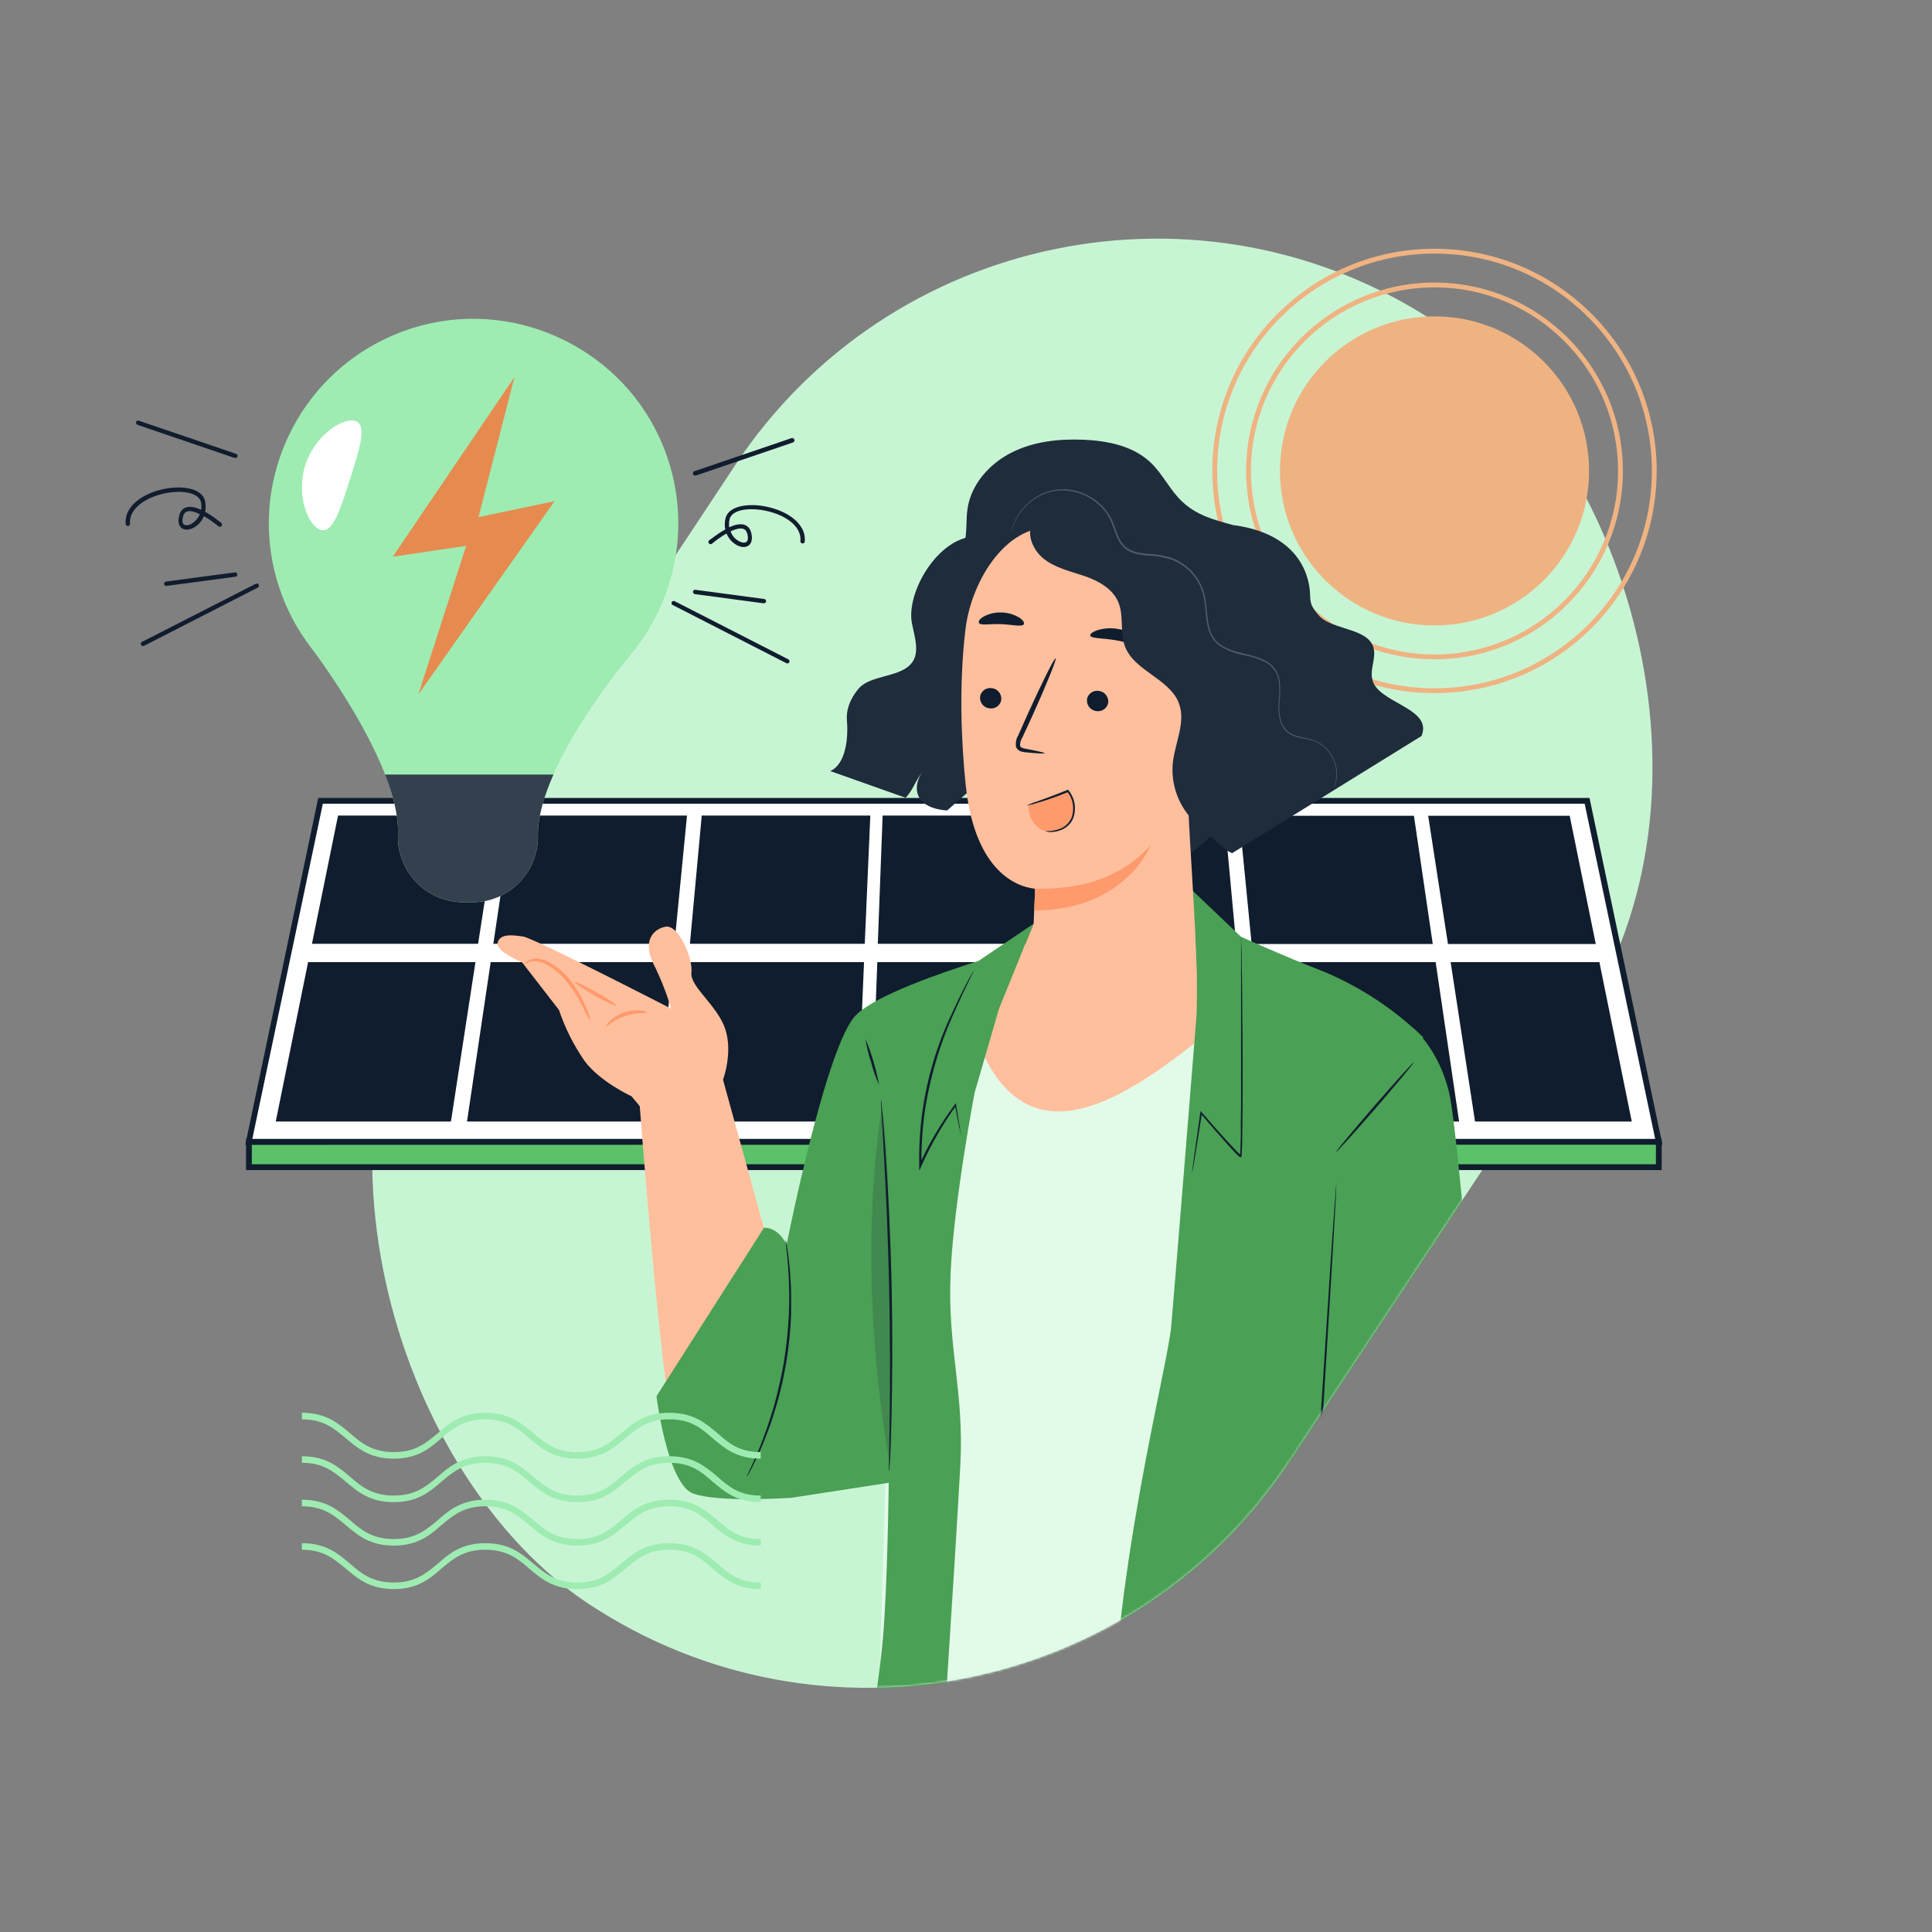 <?xml version="1.0" encoding="UTF-8"?> <svg xmlns="http://www.w3.org/2000/svg" width="800" height="800" viewBox="0 0 800 800" fill="none"><rect x="0" y="0" width="800" height="800" fill="#808080" stroke="none"/><rect width="636" height="419" rx="209.5" transform="matrix(-0.552 0.834 0.834 0.552 420 18)" fill="#C7F5D3"></rect><path d="M686.877 483.3H103.077V472.8L686.877 472.7V483.3Z" fill="#5CC26A"></path><path d="M688.078 484.5H101.878V471.6L688.078 471.5V484.5ZM685.678 473.9L104.278 474V482.1H685.678V473.9Z" fill="#101D2E"></path><path d="M657.277 331.601L686.877 472.801H103.077L132.777 331.601H657.277Z" fill="white"></path><path d="M658.177 330.4L688.377 474H101.577L131.777 330.4H658.177ZM685.377 471.6L656.177 332.8H133.677L104.477 471.6H685.377Z" fill="#101D2E"></path><path d="M510.577 389.699H440.677L438.477 338.899H505.977L510.577 389.699Z" fill="#101D2E"></path><path d="M511.877 390.9H439.477L437.177 337.8H506.977L511.877 390.9ZM439.677 340.2L441.777 388.5H509.277L504.877 340.2H439.677Z" fill="#101D2E"></path><path d="M517.277 463.201H443.777L441.077 399.601H511.477L517.277 463.201Z" fill="#101D2E"></path><path d="M518.577 464.4H442.577L439.777 398.4H512.577L518.577 464.4ZM442.277 400.9L444.877 462.1H515.877L510.277 400.9H442.277Z" fill="#101D2E"></path><path d="M430.978 338.9L432.878 389.7H364.678L366.678 338.9H430.978Z" fill="#101D2E"></path><path d="M432.178 337.7L434.178 390.8H363.478L365.478 337.7H432.178ZM431.678 388.4L429.878 340.1H367.878L366.078 388.4H431.678Z" fill="#101D2E"></path><path d="M433.278 399.601L435.678 463.201H361.978L364.378 399.601H433.278Z" fill="#101D2E"></path><path d="M434.478 398.4L436.978 464.4H360.778L363.278 398.4H434.478ZM434.378 462L432.078 400.8H365.478L363.178 462H434.378Z" fill="#101D2E"></path><path d="M359.177 338.9L356.977 389.7H287.077L291.677 338.9H359.177Z" fill="#101D2E"></path><path d="M360.377 337.7L358.077 390.8H285.677L290.577 337.7H360.377ZM355.777 388.4L357.877 340.1H292.777L288.377 388.4H355.777Z" fill="#101D2E"></path><path d="M356.577 399.601L353.777 463.201H280.277L286.077 399.601H356.577Z" fill="#101D2E"></path><path d="M357.777 398.4L354.977 464.4H278.977L284.977 398.4H357.777ZM352.677 462L355.277 400.8H287.177L281.577 462H352.677Z" fill="#101D2E"></path><path d="M659.277 389.699H600.577L592.777 338.899H648.977L659.277 389.699Z" fill="#101D2E"></path><path d="M660.777 390.9H599.577L591.377 337.8H649.977L660.777 390.9ZM594.177 340.2L601.577 388.5H657.777L647.977 340.2H594.177Z" fill="#101D2E"></path><path d="M674.277 463.201H611.877L602.077 399.601H661.277L674.277 463.201Z" fill="#101D2E"></path><path d="M675.677 464.4H610.777L600.677 398.4H662.277L675.677 464.4ZM603.477 400.9L612.977 462H672.777L660.377 400.9H603.477Z" fill="#101D2E"></path><path d="M204.777 338.9L196.977 389.7H130.677L140.977 338.9H204.777Z" fill="#101D2E"></path><path d="M206.178 337.7L197.978 390.8H129.178L139.978 337.7H206.178ZM195.978 388.4L203.378 340.1H141.978L132.178 388.4H195.978Z" fill="#101D2E"></path><path d="M195.477 399.601L185.677 463.201H115.777L128.677 399.601H195.477Z" fill="#101D2E"></path><path d="M196.877 398.4L186.877 463.4L186.677 464.4H114.177L127.577 398.4H196.877ZM184.677 462L194.077 400.8H129.677L117.277 462H184.677Z" fill="#101D2E"></path><path d="M591.978 389.699H519.378L514.478 338.899H584.478L591.978 389.699Z" fill="#101D2E"></path><path d="M593.277 390.9H518.277L513.077 337.8H585.477L593.277 390.9ZM515.777 340.2L520.477 388.5H590.577L583.477 340.2H515.777Z" fill="#101D2E"></path><path d="M602.777 463.201H526.577L520.377 399.601H593.377L602.777 463.201Z" fill="#101D2E"></path><path d="M604.177 464.4H525.477L519.077 398.4H594.477L604.177 464.4ZM521.677 400.9L527.677 462.1H601.377L592.377 400.9H521.677Z" fill="#101D2E"></path><path d="M283.178 338.9L278.278 389.7H205.678L213.178 338.9H283.178Z" fill="#101D2E"></path><path d="M284.478 337.7L279.278 390.8H204.278L212.178 337.7H284.478ZM277.178 388.4L281.878 340.1H214.278L207.178 388.4H277.178Z" fill="#101D2E"></path><path d="M277.277 399.601L271.077 463.201H194.777L204.177 399.601H277.277Z" fill="#101D2E"></path><path d="M278.577 398.4L272.177 464.4H193.377L203.177 398.4H278.577ZM269.977 462L275.977 400.8H205.277L196.277 462H269.977Z" fill="#101D2E"></path><circle cx="594" cy="195" r="64" fill="#EFB382"></circle><path fill-rule="evenodd" clip-rule="evenodd" d="M594 271C635.974 271 670 236.974 670 195C670 153.026 635.974 119 594 119C552.026 119 518 153.026 518 195C518 236.974 552.026 271 594 271ZM594 273C637.078 273 672 238.078 672 195C672 151.922 637.078 117 594 117C550.922 117 516 151.922 516 195C516 238.078 550.922 273 594 273Z" fill="#EFB382"></path><path fill-rule="evenodd" clip-rule="evenodd" d="M594 285C643.706 285 684 244.706 684 195C684 145.294 643.706 105 594 105C544.294 105 504 145.294 504 195C504 244.706 544.294 285 594 285ZM594 287C644.81 287 686 245.81 686 195C686 144.19 644.81 103 594 103C543.19 103 502 144.19 502 195C502 245.81 543.19 287 594 287Z" fill="#EFB382"></path><mask id="mask0_1064_20251" style="mask-type:alpha" maskUnits="userSpaceOnUse" x="149" y="98" width="540" height="601"><path d="M594.72 133.6C498.225 69.756 368.244 96.225 304.4 192.72L184.662 373.694C181.13 379.033 177.874 384.473 174.891 390C139.451 455.667 164.259 411.658 160 424.798C131.714 512.077 163.53 610.917 243.781 664.014C340.276 727.858 470.257 701.389 534.101 604.894L557.519 569.5L653.839 423.92C717.683 327.425 691.215 197.444 594.72 133.6Z" fill="#F2FDF5"></path></mask><g mask="url(#mask0_1064_20251)"><path d="M342.424 487.548C342.665 489.528 324.605 538.566 324.605 538.566L299.383 447.104L264.624 454.356C264.624 454.356 274.058 580.766 280.119 597.853C286.643 616.094 324.777 629.735 346.108 605.001C352.202 597.922 371.674 552.759 371.674 552.759L342.424 487.548Z" fill="#FFBF9D"></path><path d="M299.384 447.104C299.384 447.104 303.619 435.753 300.262 425.952C296.905 416.151 285.611 408.538 286.3 402.682C286.988 396.826 280.98 382.667 275.522 383.735C270.065 384.803 266.053 390.16 270.65 399.237C273.594 405.162 276.039 411.346 277.933 417.684C277.933 417.684 221.119 388.403 216.557 387.783C211.995 387.163 207.295 386.525 206.09 390.177C204.885 393.828 216.213 398.514 216.213 398.514L231.449 418.184C233.98 425.677 237.544 432.79 242.037 439.301C248.579 448.068 261.474 453.925 261.474 453.925L278.019 473.647C278.019 473.647 303.102 465.155 299.384 447.104Z" fill="#FFBF9D"></path><path d="M217.177 399.323C217.177 399.323 217.676 398.979 218.571 398.566C219.828 397.997 221.24 397.825 222.6 398.083C226.043 398.703 230.433 401.632 234.031 405.748C237.044 409.417 239.626 413.43 241.692 417.702C242.467 419.528 243.448 421.267 244.636 422.869C244.257 420.888 243.603 418.977 242.691 417.185C240.849 412.655 238.335 408.452 235.202 404.697C231.397 400.374 226.731 397.377 222.737 396.946C221.171 396.757 219.587 397.119 218.261 397.997C217.366 398.686 217.108 399.237 217.177 399.323Z" fill="#FF9A6C"></path><path d="M237.974 406.661C237.75 407.04 241.417 409.503 246.134 412.19C250.851 414.877 254.863 416.737 255.086 416.376C255.31 416.014 251.643 413.534 246.909 410.847C242.174 408.16 238.18 406.299 237.974 406.661Z" fill="#FF9A6C"></path><path d="M268.034 419.286C268.223 418.924 263.747 417.426 258.496 419.2C253.245 420.974 250.577 424.798 250.955 424.97C251.334 425.142 254.192 422.214 258.995 420.664C263.799 419.114 267.965 419.751 268.034 419.286Z" fill="#FF9A6C"></path><path d="M407.156 400.374L426.782 391.865L494.407 393.588L519.801 404.267L524.966 469.237C524.966 469.237 428.797 503.48 428.418 503.48C428.039 503.48 371.157 447.655 371.157 447.655L407.156 400.374Z" fill="#FFBF9D"></path><path d="M384.293 438.698C389.544 440.369 396.076 420.466 401.5 421.5C420.5 486 464 456.5 498.5 428.949H509.661C509.661 428.949 552.701 515.072 553.476 518.051C554.251 521.031 516.065 735.975 516.065 735.975H362.945L366.681 612.441C366.681 612.441 364.099 498.915 364.529 497.64L384.293 438.698Z" fill="#E2FBE9"></path><path d="M428 382.5L405.194 397.893C389.906 402.751 362.739 412.035 354.492 420.285C342.028 432.618 325.707 515.485 325.707 515.485C325.707 515.485 322.849 508.371 316.359 508.371L271.838 578.147C271.838 578.147 276.349 614.646 287.091 618.47C297.834 622.294 327.36 620.192 327.79 620.192L368 614C368 614 367.55 656.922 365.5 679.5C363.449 702.078 357 735.82 357 735.82H389.5C389.5 735.82 394.841 657.411 397.626 607.291C399.367 575.939 392.245 558.463 393.626 527.163C394.922 497.768 403.566 452.478 403.566 452.478L413.501 418.244L428 382.5Z" fill="#4AA054"></path><g opacity="0.2"><path d="M365.125 458.849C364.983 459.77 364.858 460.674 364.717 461.595C358.04 507.133 360.293 560.932 368.432 606.284C370.163 606.418 369.067 465.68 364.988 459.856" fill="#1F2C3C"></path></g><path d="M364.784 455.278C364.897 455.79 364.975 456.303 365.003 456.836L365.443 461.298C365.801 465.195 366.249 470.811 366.732 477.771C367.716 491.674 368.718 510.904 369.19 532.181C369.661 553.457 369.494 572.732 369.137 586.721C368.963 593.63 368.76 599.332 368.583 603.222C368.474 605.09 368.396 606.578 368.334 607.702C368.327 608.22 368.285 608.74 368.191 609.262C368.113 608.749 368.085 608.215 368.11 607.697C368.052 606.579 368.146 605.09 368.169 603.209C368.219 599.205 368.306 593.595 368.412 586.707C368.582 572.78 368.629 553.511 368.159 532.252C367.689 510.993 366.79 491.774 365.996 477.862C365.637 470.981 365.345 465.374 365.034 461.388L364.8 456.899C364.755 456.366 364.743 455.815 364.784 455.278Z" fill="#101D2E"></path><path d="M364.023 449.282C362.625 446.268 361.529 443.117 360.724 439.899C359.63 436.765 358.857 433.529 358.41 430.24C360.936 436.37 362.821 442.756 364.023 449.282Z" fill="#101D2E"></path><path d="M599.96 452.047C595.587 434.306 585.36 425.866 585.36 425.866L540.599 483.964L557.402 735.82H621.996L614.611 607.963C614.611 607.963 604.333 469.857 599.96 452.047Z" fill="#4AA054"></path><path d="M580.592 440.576L589.355 429.587C576.839 417.392 562.033 407.798 545.781 401.373C533.179 396.602 513.879 387.904 513.879 387.904L493.5 368.5C493.5 368.5 495 389 495.5 401.5C495.794 408.851 495.5 420 495.5 420C495.5 420 486.721 529.213 485 548.97C483.278 567.917 459.742 654.452 460 735.924L567.818 735.769L546.332 609.083C546.332 609.083 555.112 528.335 555.663 525.699C556.214 523.064 580.592 440.576 580.592 440.576Z" fill="#4AA054"></path><path d="M585.343 439.956C585.567 440.129 578.56 448.569 569.711 458.783C560.862 468.997 553.511 477.127 553.304 476.955C553.098 476.782 560.087 468.342 568.936 458.128C577.786 447.914 585.171 439.767 585.343 439.956Z" fill="#101D2E"></path><path d="M397.949 470.032C397.855 469.764 397.777 469.495 397.715 469.206C397.652 468.555 397.42 467.764 397.205 466.781C396.763 464.522 396.155 461.431 395.406 457.592L395.956 457.73C390.309 465.574 385.476 473.963 381.55 482.784L380.668 484.772L380.632 482.595C380.164 460.422 384.99 438.451 394.698 418.502C397.069 413.291 399.199 409.176 400.673 406.335L402.438 403.103C402.626 402.721 402.849 402.337 403.11 402C402.977 402.411 402.807 402.808 402.619 403.189C402.199 404.043 401.683 405.148 401.035 406.508C399.583 409.399 397.648 413.564 395.296 418.791C389.121 432.292 384.893 446.627 382.776 461.331C381.861 468.375 381.438 475.493 381.532 482.596L380.614 482.407C384.623 473.543 389.578 465.16 395.385 457.369L395.833 456.807L395.9 457.51C396.546 461.359 397.051 464.46 397.425 466.725C397.522 467.737 397.685 468.534 397.781 469.183C397.876 469.45 397.939 469.739 397.949 470.032Z" fill="#101D2E"></path><path d="M309.266 611.373C309.352 611.046 309.472 610.719 309.644 610.426L310.867 607.756C311.418 606.602 312.089 605.19 312.778 603.519C313.466 601.848 314.362 599.988 315.154 597.852C315.945 595.716 316.875 593.408 317.736 590.859C318.597 588.31 319.458 585.606 320.336 582.729C322.126 576.442 323.555 570.086 324.657 563.644C325.673 557.203 326.344 550.709 326.654 544.181C326.74 541.167 326.86 538.307 326.792 535.569C326.723 532.83 326.671 530.401 326.568 528.128C326.465 525.854 326.258 523.787 326.12 521.996C325.982 520.204 325.828 518.637 325.655 517.362C325.483 516.088 325.432 515.209 325.345 514.451C325.294 514.107 325.294 513.762 325.345 513.418C325.449 513.745 325.535 514.073 325.569 514.417C325.707 515.175 325.862 516.139 326.051 517.328C326.241 518.516 326.499 520.136 326.671 521.944C326.843 523.753 327.136 525.802 327.239 528.076C327.343 530.35 327.566 532.864 327.584 535.551C327.601 538.238 327.584 541.115 327.584 544.164C327.119 557.289 324.984 570.31 321.231 582.901C320.318 585.795 319.509 588.551 318.545 591.066C317.581 593.581 316.72 595.923 315.842 598.042C314.964 600.16 314.121 602.021 313.346 603.674C312.571 605.328 311.9 606.723 311.28 607.86L309.903 610.461C309.73 610.788 309.524 611.098 309.266 611.373Z" fill="#101D2E"></path><path d="M513.879 387.955C513.966 388.42 514 388.902 513.983 389.367C513.983 390.384 513.983 391.744 514.103 393.45C514.103 397.084 514.241 402.182 514.327 408.452C514.465 421.129 514.62 438.629 514.534 457.972C514.534 462.313 514.448 466.585 514.396 470.667C514.396 472.717 514.396 474.749 514.207 476.747C514.207 477.247 514.207 477.729 514.103 478.246V478.642C514.103 478.642 514.103 478.797 514.103 478.883C514.103 478.935 514.103 478.969 514.103 479.021L513.983 479.124C513.983 479.124 513.811 479.159 513.725 479.124C513.656 479.124 513.57 479.124 513.501 479.124C513.242 478.986 512.984 478.814 512.778 478.607C512.037 477.936 511.366 477.229 510.712 476.54C505.547 470.925 501.019 465.603 497.111 461.038L497.714 460.866C496.526 468.342 495.544 474.439 494.856 478.78C494.511 480.829 494.236 482.448 494.029 483.654L493.788 484.929C493.788 485.084 493.737 485.222 493.685 485.359C493.651 485.204 493.651 485.067 493.685 484.912C493.685 484.567 493.685 484.136 493.823 483.62C493.978 482.414 494.201 480.778 494.477 478.711C495.079 474.37 495.958 468.255 497.025 460.763L497.128 460.022L497.61 460.591C501.553 465.121 506.098 470.426 511.383 475.972C512.037 476.661 512.709 477.35 513.415 477.987L513.845 478.332V478.642C513.845 478.814 513.673 478.538 513.501 478.556V478.108C513.501 477.643 513.501 477.143 513.604 476.661C513.69 474.68 513.742 472.665 513.776 470.615C513.776 466.499 513.776 462.261 513.897 457.938V389.333C513.862 388.868 513.862 388.42 513.897 387.955H513.879Z" fill="#101D2E"></path><path d="M553.304 489.906C553.304 490.096 553.304 490.302 553.304 490.492V492.214C553.304 493.782 553.115 496.004 552.977 498.846C552.65 504.668 552.168 513.021 551.582 523.356C550.309 544.129 548.552 572.911 546.59 605.103V605C547.055 607.739 547.571 610.65 548.07 613.612C553.872 647.372 559.14 677.946 562.945 700.114C564.804 711.154 566.388 720.111 567.352 726.346C567.835 729.412 568.23 731.807 568.506 733.495C568.609 734.27 568.713 734.89 568.781 735.355C568.799 735.561 568.799 735.785 568.781 735.992L568.626 735.372C568.626 734.907 568.42 734.304 568.265 733.529C567.955 731.807 567.525 729.464 566.956 726.415C565.837 720.18 564.236 711.241 562.274 700.234C558.383 678.066 553.046 647.51 547.141 613.767C546.641 610.822 546.125 607.911 545.66 605.155V605.052C547.743 572.859 549.585 544.094 550.928 523.304C551.634 512.97 552.202 504.65 552.65 498.829C552.874 495.986 553.029 493.765 553.149 492.214L553.304 490.492C553.27 490.302 553.27 490.096 553.304 489.906Z" fill="#101D2E"></path><path d="M403.868 222.118C388.477 222.445 375.289 245.061 377.562 257.807C378.681 263.991 381.504 271.105 376.443 275.686C371.381 280.268 360.948 279.837 356.128 284.505C356.128 284.505 350.016 290.534 350.687 298.285C351.359 306.036 350.067 316.508 343.801 319.281L374.996 330.339C378.216 327.118 379.507 322.02 382.726 318.799C379.042 322.244 375.461 334.301 392.161 335.61L402.49 326.55C430.88 333.784 460.733 342.793 483.406 330.581" fill="#1F2C3C"></path><path d="M548.501 289.879C546.452 284.04 543.095 278.632 541.614 272.655C538.567 259.685 544.696 244.906 538.171 233.297C533.488 225.046 523.744 221.119 514.533 218.501C505.323 215.883 496.543 214.315 489.605 207.787C484.44 202.999 481.547 196.35 476.469 191.545C469.238 184.655 458.702 182.519 448.716 182.088C438.387 181.641 427.85 182.812 418.726 187.463C409.601 192.113 402.061 200.656 400.615 210.716C399.891 215.625 400.615 220.757 399.117 225.494C397.498 230.661 393.47 234.813 391.025 239.704C385.929 250.487 388.89 263.353 398.17 270.846L470.202 359.621C485.094 364.892 501.311 346.169 512.554 335.145C523.796 324.121 553.683 304.675 548.501 289.879Z" fill="#1F2C3C"></path><path d="M399.823 260.288C402.353 239.791 417.624 215.366 438.197 218.725L501.897 238.671C508.146 239.704 511.503 244.648 511.004 250.9C511.004 250.9 494.537 298.273 492 328.5C491.466 334.864 495.5 384.424 495.5 405C480.608 425.585 479.223 448.275 437.25 432.584C428.935 429.483 425.199 432.36 424.028 422.835C422.204 422.111 413.544 419.114 413.596 418.046L428 382.5C428.585 370.029 428.5 371 428.5 368C419.5 367 403.283 359.173 399.823 324.5C398.049 307.362 397.016 283.058 399.823 260.288Z" fill="#FFBF9D"></path><path d="M450.077 289.776C449.922 292.17 451.712 294.255 454.105 294.461C456.43 294.788 458.582 293.169 458.909 290.844C458.909 290.827 458.909 290.792 458.909 290.775C459.064 288.381 457.273 286.297 454.88 286.073C452.539 285.746 450.387 287.382 450.06 289.725C450.06 289.742 450.06 289.759 450.06 289.776H450.077Z" fill="#101D2E"></path><path d="M405.814 288.639C405.659 291.033 407.432 293.117 409.825 293.324C412.15 293.651 414.302 292.032 414.629 289.707C414.629 289.69 414.629 289.655 414.629 289.638C414.784 287.244 413.01 285.16 410.617 284.936C408.293 284.608 406.141 286.227 405.814 288.553C405.814 288.587 405.814 288.604 405.814 288.639Z" fill="#101D2E"></path><path d="M432.585 311.927C432.585 311.651 429.676 310.979 424.907 310.084C423.685 309.894 422.548 309.584 422.394 308.74C422.359 307.483 422.721 306.243 423.426 305.209C424.735 302.35 426.129 299.353 427.576 296.218C433.36 283.42 437.63 272.862 437.113 272.62C436.597 272.379 431.466 282.593 425.682 295.408L421.619 304.503C420.775 305.915 420.448 307.586 420.706 309.222C421.016 310.101 421.722 310.79 422.6 311.1C423.272 311.307 423.96 311.444 424.666 311.513C429.538 311.996 432.551 312.185 432.585 311.927Z" fill="#101D2E"></path><path d="M428.5 368C438.5 368 460 368 476.5 350C476.5 350 466 377 428.25 377C428.5 372 428.5 371.5 428.5 368Z" fill="#FF9A6C"></path><path d="M451.436 263.164C451.832 264.49 456.601 264.146 462.214 265.145C467.826 266.144 472.234 267.918 473.043 266.867C473.404 266.333 472.681 265.145 470.925 263.715C468.584 262.01 465.881 260.891 463.023 260.46C460.148 259.926 457.204 260.098 454.415 260.942C452.366 261.648 451.282 262.596 451.436 263.164Z" fill="#101D2E"></path><path d="M405.383 257.997C406.295 259.134 410.117 258.238 414.645 258.445C419.173 258.651 422.961 259.65 423.908 258.582C424.321 258.049 423.787 256.86 422.186 255.827C419.965 254.431 417.4 253.674 414.766 253.622C412.166 253.484 409.567 254.087 407.277 255.344C405.59 256.274 405.004 257.377 405.383 257.997Z" fill="#101D2E"></path><path d="M568.988 283.316C565.717 277.339 572.036 270.656 567.008 265.145C562.429 260.098 550.361 259.977 546.074 254.81C542.63 250.797 542.63 249.746 542.458 245.991C542.321 241.271 540.169 221.498 511.005 217.467L506.959 235.45C505.134 234.606 503.24 233.865 501.381 233.193C477.605 224.581 452.883 218.794 427.747 215.969C424.717 221.136 427.747 228.026 432.499 231.626C437.251 235.226 443.362 236.604 449.027 238.516C454.691 240.427 460.544 243.683 462.954 249.074C465.537 254.879 463.574 261.837 465.864 267.763C469.772 277.942 484.285 280.991 488.159 291.205C491.068 298.939 486.678 307.293 485.68 315.474C484.629 324.948 488.159 334.352 495.166 340.794C500.64 345.772 509.972 354.798 510.66 352.989L588.615 304.761C593.177 293.909 573.482 291.515 568.988 283.316Z" fill="#1F2C3C"></path><path d="M552.151 326.411C552.202 326.239 552.254 326.067 552.34 325.895C552.564 325.378 552.736 324.861 552.874 324.327C553.442 322.295 553.528 320.159 553.132 318.092C552.547 314.785 550.911 311.754 548.432 309.48C546.9 308.067 545.041 307.051 543.026 306.517C540.892 305.914 538.516 305.725 536.14 304.898C534.866 304.502 533.695 303.83 532.697 302.952C531.698 302.022 530.923 300.868 530.441 299.593C529.512 296.906 529.185 294.047 529.443 291.222C529.77 288.259 529.804 285.28 529.563 282.317C529.374 280.801 528.857 279.337 528.083 278.011C527.239 276.685 526.12 275.548 524.794 274.704C521.885 273.085 518.717 271.965 515.446 271.379C511.951 270.742 508.577 269.502 505.495 267.728C503.946 266.712 502.655 265.351 501.725 263.749C500.83 262.13 500.227 260.39 499.9 258.582C499.194 254.93 499.194 251.192 498.505 247.541C497.042 240.289 491.963 234.312 485.042 231.711C481.685 230.678 478.225 230.092 474.713 229.989C472.957 229.868 471.235 229.558 469.548 229.059C467.895 228.559 466.397 227.681 465.158 226.492C462.73 224.047 461.887 220.791 460.819 217.88C459.873 215.073 458.34 212.472 456.343 210.284C452.659 206.34 447.684 203.825 442.329 203.188C437.888 202.688 433.411 203.653 429.572 205.909C426.68 207.597 424.184 209.888 422.238 212.627C421.016 214.349 420.069 216.261 419.432 218.276C419.243 218.793 419.088 219.31 418.967 219.844C418.933 220.033 418.864 220.223 418.795 220.395C418.915 219.654 419.088 218.931 419.294 218.225C419.897 216.175 420.809 214.229 422.014 212.472C423.943 209.681 426.456 207.322 429.366 205.582C433.274 203.239 437.836 202.223 442.381 202.688C447.89 203.308 452.986 205.858 456.774 209.905C458.84 212.144 460.423 214.797 461.405 217.674C462.472 220.55 463.333 223.719 465.623 225.993C467.912 228.267 471.338 228.99 474.696 229.283C478.242 229.369 481.754 229.937 485.146 231.005C492.29 233.675 497.541 239.841 499.039 247.317C499.745 251.072 499.745 254.809 500.434 258.358C500.726 260.115 501.312 261.82 502.155 263.387C503.033 264.903 504.256 266.212 505.719 267.159C511.659 270.983 519.234 270.501 524.984 274.153C526.361 275.048 527.532 276.219 528.427 277.597C529.236 278.993 529.753 280.543 529.959 282.145C530.2 285.142 530.166 288.156 529.822 291.153C529.546 293.909 529.856 296.699 530.751 299.317C531.199 300.523 531.922 301.608 532.852 302.487C533.816 303.417 535.004 304.106 536.278 304.502C538.585 305.312 540.978 305.535 543.164 306.224C545.23 306.81 547.124 307.878 548.708 309.325C551.204 311.667 552.857 314.768 553.425 318.144C553.804 320.245 553.666 322.415 553.029 324.465C552.874 324.999 552.667 325.499 552.426 325.998L552.151 326.411Z" fill="#505A68"></path><path d="M442.836 328.533C442.543 328.086 442.113 327.758 441.613 327.569C441.028 327.483 440.426 327.569 439.892 327.862L425.74 333.46C426.119 341.314 431.094 344.346 434.83 344.414C438.635 344.432 442.13 342.347 443.92 338.989C445.556 335.578 445.143 331.531 442.836 328.533Z" fill="#FF9A6C"></path><path d="M432.851 344.138C434.934 344.259 437.034 343.932 438.979 343.157C441.063 342.364 442.733 340.762 443.645 338.73C444.609 336.163 444.609 333.321 443.645 330.755C443.232 329.687 442.647 328.688 441.923 327.81L442.423 327.93C437.619 329.859 433.281 331.375 430.165 332.253C428.495 332.839 426.756 333.27 425 333.545C426.584 332.822 428.219 332.202 429.889 331.702C432.954 330.617 437.223 329.067 441.941 327.121L442.233 327L442.44 327.241C443.232 328.188 443.852 329.274 444.299 330.428C445.384 333.201 445.384 336.267 444.299 339.04C443.301 341.262 441.424 342.967 439.134 343.759C437.654 344.345 436.053 344.603 434.469 344.517C433.901 344.517 433.35 344.379 432.851 344.138Z" fill="#101D2E"></path></g><path d="M171.237 135.719C211.337 123.319 255.237 142.819 272.937 180.919C287.237 211.819 281.437 246.219 261.737 270.419C261.737 270.419 261.537 270.619 261.337 270.919C261.037 271.219 260.837 271.519 260.537 271.819C253.937 279.819 222.737 319.319 222.737 345.519C223.237 360.919 210.937 373.619 195.537 373.619H191.937C176.237 373.619 163.737 360.319 164.837 344.619V344.319C164.837 314.919 128.537 267.819 128.537 267.819C123.837 261.619 119.937 254.819 117.037 247.219C99.437 201.819 123.837 150.419 171.237 135.719Z" fill="#9EECB2"></path><path d="M132.737 219.419C127.637 217.819 122.437 205.019 126.437 192.519C130.437 180.119 142.037 172.719 147.137 174.319C152.237 175.919 148.837 186.019 144.937 198.419C140.937 210.919 137.837 221.019 132.737 219.419Z" fill="white"></path><path d="M57.537 174.219L97.737 187.919C98.237 188.119 98.437 188.619 98.337 189.019C98.237 189.419 97.837 189.619 97.437 189.619C97.337 189.619 97.237 189.619 97.137 189.619L56.937 175.919C56.437 175.719 56.237 175.219 56.337 174.719C56.537 174.219 57.037 174.019 57.537 174.219Z" fill="#101D2E"></path><path d="M68.737 240.819L97.237 237.019C97.737 236.919 98.237 237.319 98.237 237.819C98.338 238.319 97.938 238.819 97.438 238.819L68.938 242.619H68.838C68.438 242.619 68.037 242.319 67.938 241.819C67.938 241.319 68.237 240.819 68.737 240.819Z" fill="#101D2E"></path><path d="M58.737 265.82L105.937 241.72C106.337 241.52 106.937 241.62 107.137 242.12C107.337 242.52 107.237 243.12 106.737 243.32L59.637 267.42C59.537 267.52 59.337 267.52 59.237 267.52C58.937 267.52 58.637 267.32 58.437 267.02C58.137 266.62 58.337 266.02 58.737 265.82Z" fill="#101D2E"></path><path d="M70.037 202.119C76.737 201.219 83.937 202.519 84.937 207.619C85.237 209.219 85.237 210.619 84.937 211.919C88.237 213.719 91.037 216.119 91.637 216.519C92.037 216.819 92.037 217.419 91.737 217.819C91.437 218.219 90.837 218.219 90.437 217.919C89.237 216.919 86.837 215.119 84.437 213.719C83.637 215.719 82.237 217.219 80.837 218.119C79.637 218.919 78.437 219.319 77.337 219.319C76.537 219.319 75.837 219.119 75.337 218.719C74.537 218.219 73.437 216.819 74.137 213.719C74.637 211.319 76.037 210.419 77.037 210.119C78.837 209.519 81.137 210.119 83.337 211.119C83.437 210.219 83.437 209.119 83.237 208.019C82.437 204.119 76.037 203.119 70.337 203.919C61.737 205.119 53.337 209.919 53.837 216.819C53.837 217.319 53.537 217.719 53.037 217.819C52.537 217.819 52.137 217.519 52.037 217.019C51.337 208.919 60.537 203.419 70.037 202.119ZM77.437 211.819C76.537 212.119 76.037 212.819 75.737 214.119C75.337 215.719 75.537 216.819 76.237 217.219C77.037 217.719 78.437 217.519 79.737 216.619C80.937 215.819 82.037 214.619 82.737 212.919C80.737 211.919 78.837 211.319 77.437 211.819Z" fill="#101D2E"></path><path d="M287.537 195.119L327.737 181.419C328.237 181.219 328.737 181.519 328.937 182.019C329.137 182.519 328.837 183.019 328.337 183.219L288.137 196.919C288.037 196.919 287.937 196.919 287.837 196.919C287.437 196.919 287.137 196.719 286.937 196.319C286.837 195.819 287.037 195.219 287.537 195.119Z" fill="#101D2E"></path><path d="M287.937 244.22L316.437 248.02C316.937 248.12 317.237 248.52 317.237 249.02C317.137 249.52 316.737 249.82 316.337 249.82H316.237L287.737 246.02C287.237 245.92 286.937 245.52 286.937 245.02C286.937 244.52 287.437 244.12 287.937 244.22Z" fill="#101D2E"></path><path d="M279.338 248.919L326.438 273.019C326.838 273.219 327.038 273.819 326.838 274.219C326.638 274.519 326.338 274.719 326.038 274.719C325.938 274.719 325.738 274.719 325.638 274.619L278.538 250.519C278.038 250.319 277.938 249.719 278.138 249.319C278.338 248.919 278.838 248.719 279.338 248.919Z" fill="#101D2E"></path><path d="M300.337 219.219C300.037 217.919 300.037 216.519 300.337 214.919C301.337 209.819 308.537 208.519 315.237 209.419C324.637 210.719 333.937 216.219 333.237 224.219C333.237 224.719 332.737 225.119 332.237 225.019C331.737 225.019 331.337 224.519 331.437 224.019C332.037 217.119 323.537 212.319 314.937 211.119C309.237 210.319 302.837 211.219 302.037 215.219C301.837 216.319 301.837 217.319 301.937 218.319C304.137 217.319 306.537 216.719 308.237 217.319C309.237 217.619 310.637 218.519 311.137 220.919C311.837 224.119 310.637 225.419 309.937 225.919C309.337 226.319 308.637 226.519 307.937 226.519C306.837 226.519 305.637 226.119 304.437 225.319C303.037 224.419 301.637 222.919 300.837 220.919C298.337 222.319 296.037 224.119 294.837 225.119C294.437 225.419 293.837 225.419 293.537 225.019C293.237 224.619 293.237 224.019 293.637 223.719C294.237 223.419 297.037 221.019 300.337 219.219ZM305.537 223.819C306.937 224.719 308.337 224.919 309.037 224.419C309.737 223.919 309.837 222.819 309.537 221.319C309.237 220.119 308.737 219.319 307.837 219.019C307.537 218.919 307.137 218.819 306.737 218.819C305.537 218.819 304.037 219.319 302.537 220.019C303.137 221.819 304.337 223.119 305.537 223.819Z" fill="#101D2E"></path><path d="M229.137 320.819C225.337 329.419 222.737 338.019 222.737 345.519C223.237 360.919 210.937 373.619 195.537 373.619H191.937C176.237 373.619 163.737 360.319 164.837 344.619V344.319C164.837 337.219 162.737 329.019 159.437 320.719H229.137V320.819Z" fill="#35404F"></path><path d="M229.639 207.52L173.239 287.52L193.039 226.02L162.639 230.52L213.039 156.12L198.139 214.12L229.639 207.52Z" fill="#E78A4F"></path><g clip-path="url(#clip0_1064_20251)"><path d="M315 604C304.928 604 300.029 599.657 295.129 595.586C290.501 591.514 286.146 587.714 277.163 587.714C268.181 587.714 263.825 591.514 258.925 595.586C254.026 599.657 249.126 604 239.054 604C228.983 604 224.083 599.657 219.183 595.586C214.556 591.514 209.928 587.714 200.946 587.714C191.963 587.714 187.607 591.514 182.708 595.586C178.08 599.657 172.908 604 163.109 604C153.037 604 148.138 599.657 143.238 595.586C138.338 591.514 133.983 587.714 125 587.714V585C135.072 585 139.971 589.343 144.871 593.414C149.499 597.486 154.126 601.286 163.109 601.286C172.092 601.286 176.447 597.486 181.347 593.414C185.974 589.343 191.146 585 200.946 585C211.017 585 215.917 589.343 220.817 593.414C225.716 597.486 230.072 601.286 239.054 601.286C248.037 601.286 252.393 597.486 257.292 593.414C261.92 589.343 267.092 585 277.163 585C287.235 585 292.135 589.343 297.034 593.414C301.662 597.486 306.017 601.286 315 601.286V604Z" fill="#9EECB2"></path></g><g clip-path="url(#clip1_1064_20251)"><path d="M315 622C304.928 622 300.029 617.657 295.129 613.586C290.501 609.514 286.146 605.714 277.163 605.714C268.181 605.714 263.825 609.514 258.925 613.586C254.026 617.657 249.126 622 239.054 622C228.983 622 224.083 617.657 219.183 613.586C214.556 609.514 209.928 605.714 200.946 605.714C191.963 605.714 187.607 609.514 182.708 613.586C178.08 617.657 172.908 622 163.109 622C153.037 622 148.138 617.657 143.238 613.586C138.338 609.514 133.983 605.714 125 605.714V603C135.072 603 139.971 607.343 144.871 611.414C149.499 615.486 154.126 619.286 163.109 619.286C172.092 619.286 176.447 615.486 181.347 611.414C185.974 607.343 191.146 603 200.946 603C211.017 603 215.917 607.343 220.817 611.414C225.716 615.486 230.072 619.286 239.054 619.286C248.037 619.286 252.393 615.486 257.292 611.414C261.92 607.343 267.092 603 277.163 603C287.235 603 292.135 607.343 297.034 611.414C301.662 615.486 306.017 619.286 315 619.286V622Z" fill="#9EECB2"></path></g><g clip-path="url(#clip2_1064_20251)"><path d="M315 640C304.928 640 300.029 635.657 295.129 631.586C290.501 627.514 286.146 623.714 277.163 623.714C268.181 623.714 263.825 627.514 258.925 631.586C254.026 635.657 249.126 640 239.054 640C228.983 640 224.083 635.657 219.183 631.586C214.556 627.514 209.928 623.714 200.946 623.714C191.963 623.714 187.607 627.514 182.708 631.586C178.08 635.657 172.908 640 163.109 640C153.037 640 148.138 635.657 143.238 631.586C138.338 627.514 133.983 623.714 125 623.714V621C135.072 621 139.971 625.343 144.871 629.414C149.499 633.486 154.126 637.286 163.109 637.286C172.092 637.286 176.447 633.486 181.347 629.414C185.974 625.343 191.146 621 200.946 621C211.017 621 215.917 625.343 220.817 629.414C225.716 633.486 230.072 637.286 239.054 637.286C248.037 637.286 252.393 633.486 257.292 629.414C261.92 625.343 267.092 621 277.163 621C287.235 621 292.135 625.343 297.034 629.414C301.662 633.486 306.017 637.286 315 637.286V640Z" fill="#9EECB2"></path></g><g clip-path="url(#clip3_1064_20251)"><path d="M315 658C304.928 658 300.029 653.657 295.129 649.586C290.501 645.514 286.146 641.714 277.163 641.714C268.181 641.714 263.825 645.514 258.925 649.586C254.026 653.657 249.126 658 239.054 658C228.983 658 224.083 653.657 219.183 649.586C214.556 645.514 209.928 641.714 200.946 641.714C191.963 641.714 187.607 645.514 182.708 649.586C178.08 653.657 172.908 658 163.109 658C153.037 658 148.138 653.657 143.238 649.586C138.338 645.514 133.983 641.714 125 641.714V639C135.072 639 139.971 643.343 144.871 647.414C149.499 651.486 154.126 655.286 163.109 655.286C172.092 655.286 176.447 651.486 181.347 647.414C185.974 643.343 191.146 639 200.946 639C211.017 639 215.917 643.343 220.817 647.414C225.716 651.486 230.072 655.286 239.054 655.286C248.037 655.286 252.393 651.486 257.292 647.414C261.92 643.343 267.092 639 277.163 639C287.235 639 292.135 643.343 297.034 647.414C301.662 651.486 306.017 655.286 315 655.286V658Z" fill="#9EECB2"></path></g><defs><clipPath id="clip0_1064_20251"><rect width="190" height="19" fill="white" transform="translate(125 585)"></rect></clipPath><clipPath id="clip1_1064_20251"><rect width="190" height="19" fill="white" transform="translate(125 603)"></rect></clipPath><clipPath id="clip2_1064_20251"><rect width="190" height="19" fill="white" transform="translate(125 621)"></rect></clipPath><clipPath id="clip3_1064_20251"><rect width="190" height="19" fill="white" transform="translate(125 639)"></rect></clipPath></defs></svg> 